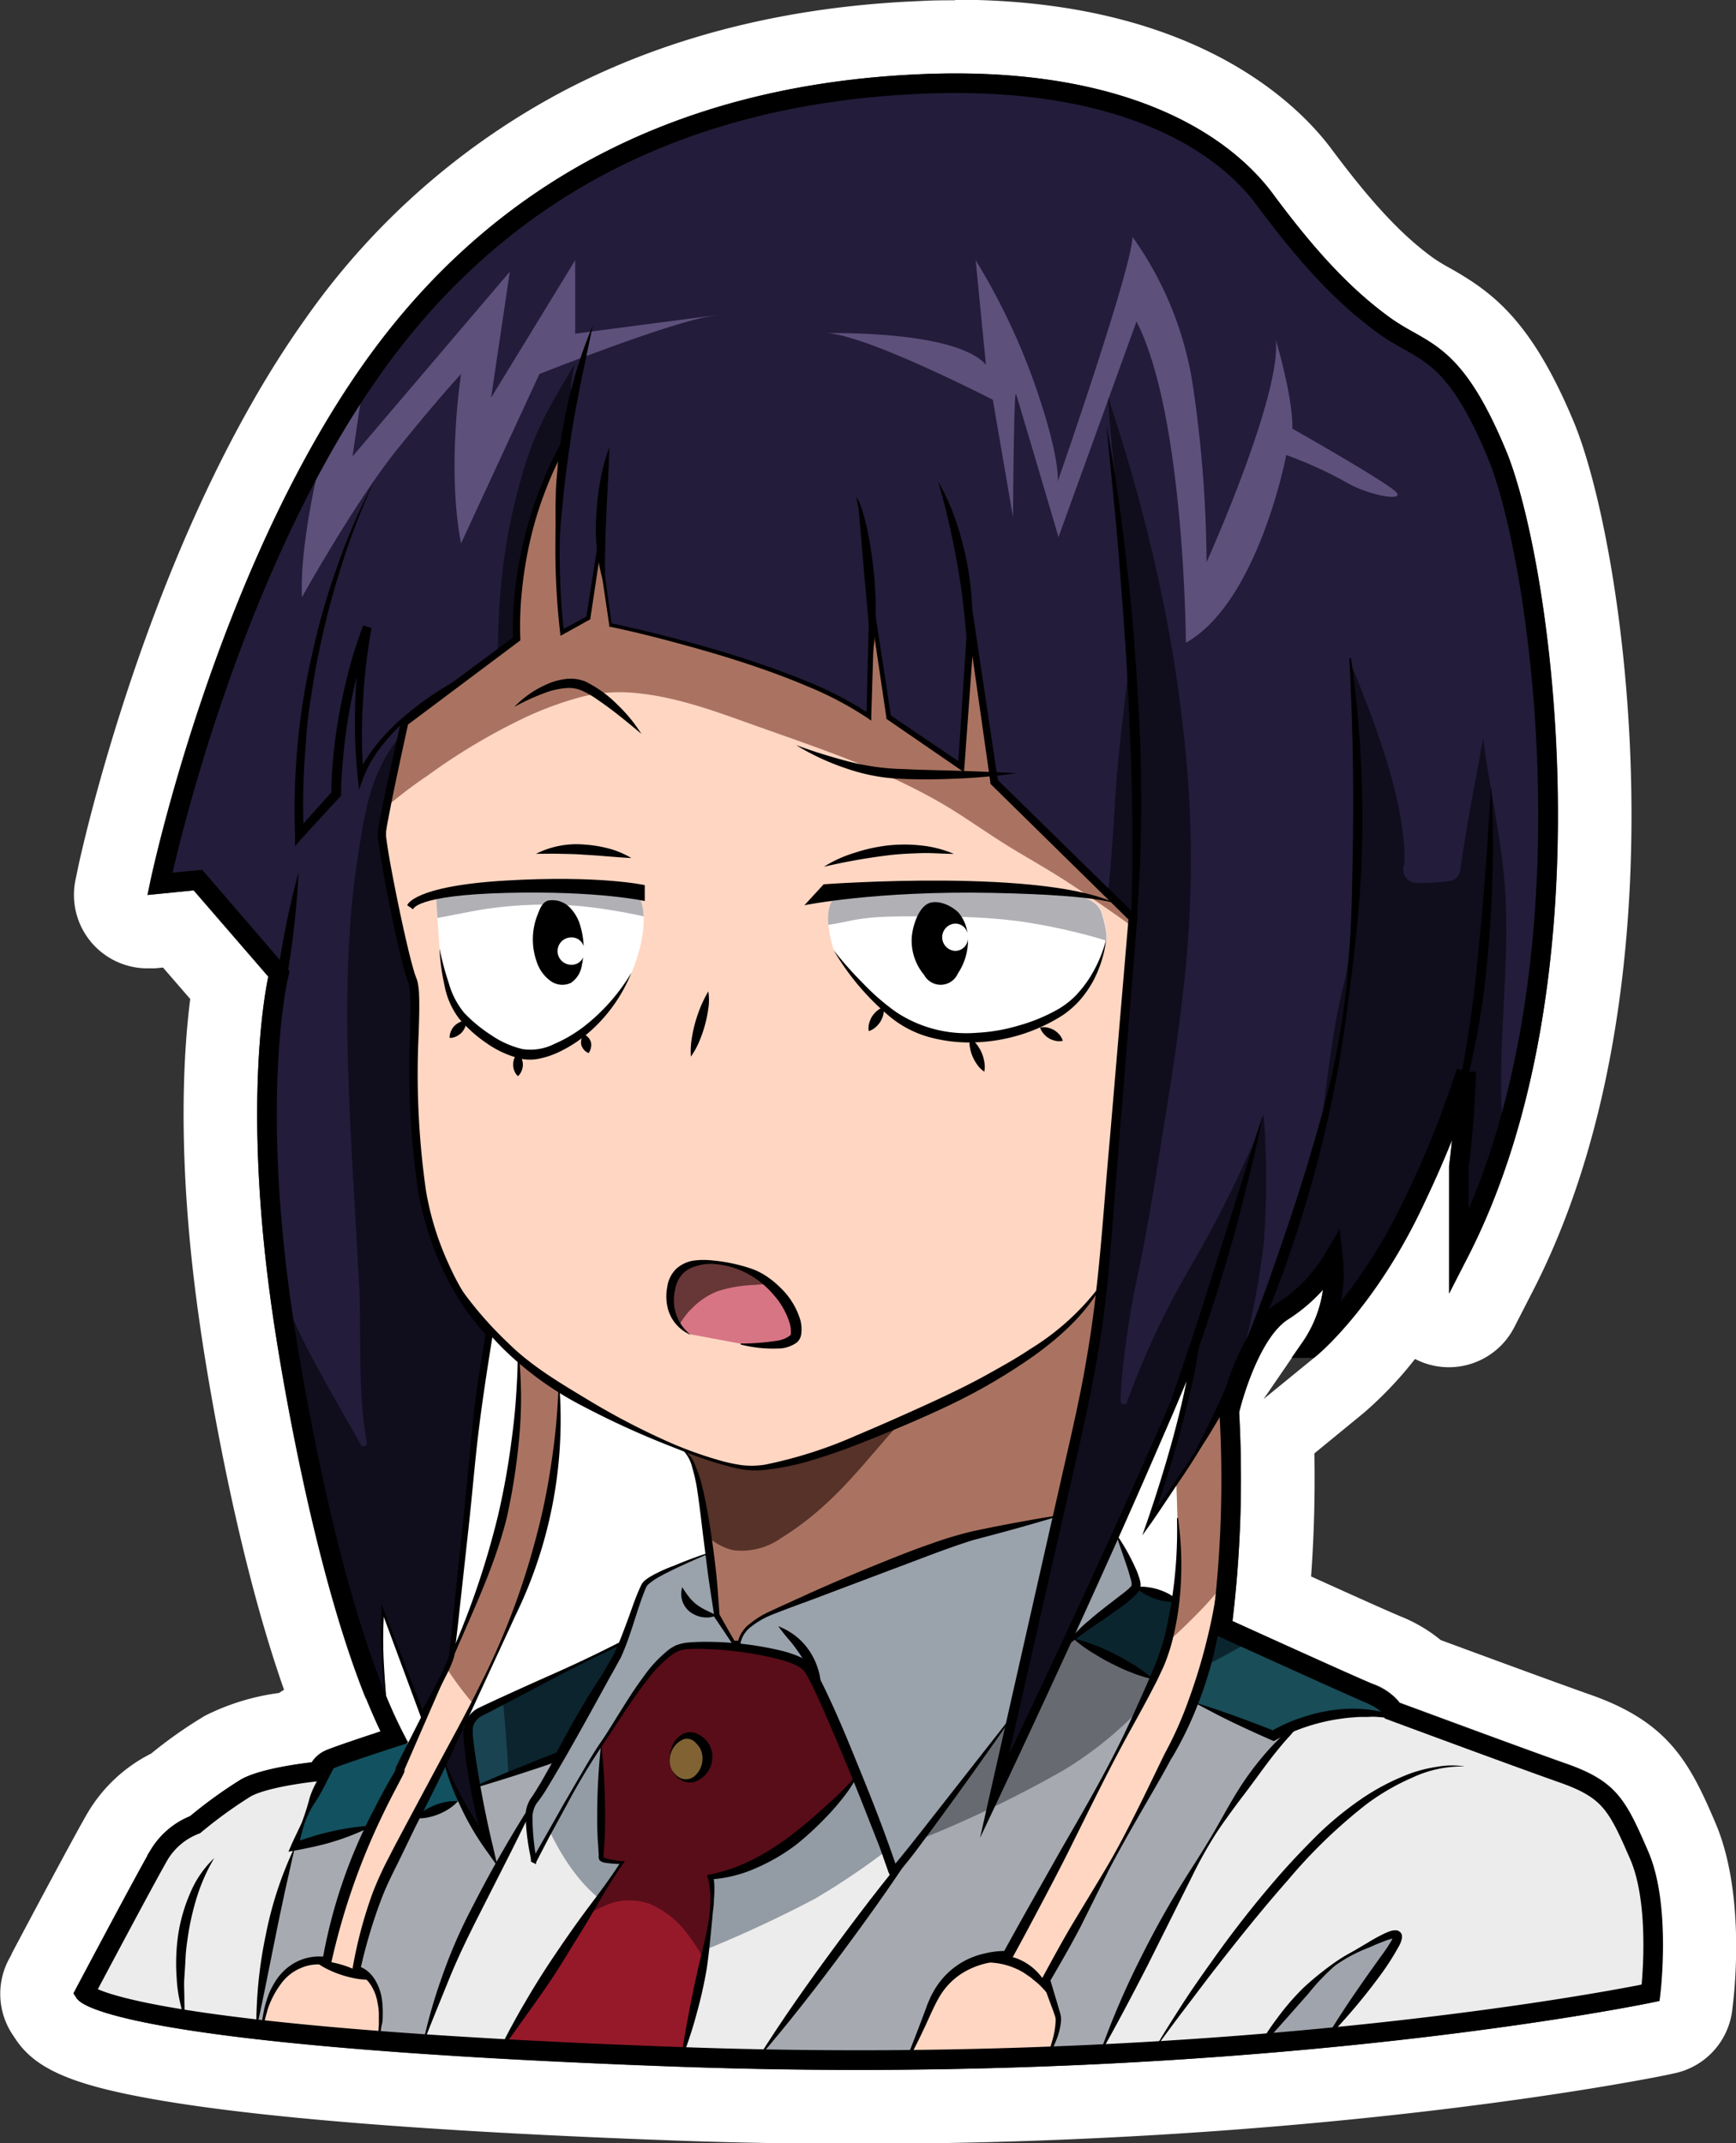 <svg xmlns="http://www.w3.org/2000/svg" viewBox="0 0 236.35 291.7"><rect x="0" y="0" width="236.35" height="291.7" fill="#333333" stroke="none"/><defs><style>.cls-1{fill:#fff}.cls-15{fill:#ffd6c2}.cls-16{fill:#aa7361}.cls-20{fill:#5d507b}.cls-21{fill:#100d1d}.cls-22{fill:#b1b0b5}</style></defs><g id="Layer_6"><path class="cls-1" d="M161.86 13.59c28 0 39.5 11.29 43.25 16.33 6 8.11 10.81 13.16 15.94 16.89a33.66 33.66 0 0 0 3.22 2c3.95 2.23 7.69 4.34 12.59 16.09 6.31 15.16 14.27 71.89-5.23 109.84l-2.51 4.91v-17.44c.15-1.15.28-2.33.39-3.48-1 2.39-2.2 5.25-3.73 8.53-6.53 14.05-14.36 20.57-14.69 20.84l-7.23 5.9 5.3-7.72a17 17 0 0 0 2.81-7.19 24 24 0 0 1-4.79 4.06c-3.51 2.26-5.93 9.72-6.63 12.64a168.38 168.38 0 0 1-.92 28.41c3.57 1.62 16.58 7.52 19.07 8.54a8 8 0 0 1 3.7 2.57c2.74 1 16.93 6.27 22.64 8.28 6.8 2.39 8.09 4.77 11.14 11.95s1.71 18.89 1.65 19.39l-.11 1-.94.19c-.49.11-44.4 9.19-108.32 9.19q-11.51 0-23.85-.42c-74.23-2.66-81.61-8.24-82.34-9.33l-.44-.66.37-.71c.35-.65 8.49-16 10.21-18.92a11.15 11.15 0 0 1 5.31-4.47 58 58 0 0 1 6.92-5c2.48-1.4 7.66-2.11 9.64-2.34a4.1 4.1 0 0 1 1.64-1.46c.84-.42 5.22-1.89 7.69-2.7-9.22-19.23-14.41-54.99-14.61-56.53-4-27.31-1.35-42.86-.64-46.25l-10.18-11.74-6.29.63.37-1.78c.08-.42 8.92-42.19 29.21-70.74 17.58-24.73 43.18-37.89 76.1-39.21q2.2-.09 4.29-.09M55.27 122.39l4-.4 11.95 13.82-.16.67c0 .16-3.85 16 .54 45.9.06.39 5.6 38.66 15 57.05l.72 1.4-1.49.48c-3 1-8.1 2.69-8.79 3a1.63 1.63 0 0 0-.72.81l-.29.77-.84.11c-1.89.18-7.25.92-9.31 2.08a59.1 59.1 0 0 0-6.7 4.87l-.2.16-.23.08a8.4 8.4 0 0 0-4.11 3.38c-1.43 2.42-7.62 14.06-9.56 17.72 3.15 1.38 17.71 5.67 79.56 7.88 8.2.29 16.16.42 23.82.42 58.43 0 100-7.62 106.74-8.93.25-2.9.75-11.69-1.54-17.07-2.94-6.91-3.76-8.45-9.57-10.49-6.33-2.22-23-8.4-23.15-8.46l-.78-.29v-.54a5.81 5.81 0 0 0-2.51-1.6c-2.92-1.21-19.37-8.68-20.06-9l-.92-.41.15-1a159.19 159.19 0 0 0 1-29.07v-.36c.11-.46 2.6-11.1 7.83-14.46a19.88 19.88 0 0 0 6.44-6.58l1.91-3.43.67 3.86a17.16 17.16 0 0 1-.28 5.94 70.55 70.55 0 0 0 9-14.56 131.94 131.94 0 0 0 6.83-17.06l3-10.45-.35 10.86c0 .07-.24 6.88-1 13v5.68c15.86-37 8.51-88.09 2.61-102.24C229.85 55 226.66 53.21 223 51.12a32 32 0 0 1-3.52-2.12c-5.35-3.88-10.29-9.1-16.5-17.45-3.51-4.71-14.39-15.25-41.13-15.25-1.35 0-2.74 0-4.17.08-32.05 1.26-57 14.08-74 38.1-17.59 24.75-26.46 59.72-28.37 68M161.85 3.63c-1.53 0-3.11 0-4.68.1-17.85.7-34 4.71-48 11.92A100 100 0 0 0 73.32 47.1c-21.48 30.21-30.76 74.06-30.85 74.5l-.37 1.78a10 10 0 0 0 9.79 12h1l1.13-.11 3.71 4.28c-1 7.78-1.85 22.76 1.37 44.69.47 3.32 4.32 29.21 11.4 49.32l-.69.44a31.53 31.53 0 0 0-10.06 3.09 61.14 61.14 0 0 0-7.35 5.16 21 21 0 0 0-8.6 8c-1.67 2.83-8.38 15.45-10.39 19.25v.06l-.38.7a10 10 0 0 0 .51 10.23l.44.66c2.78 4.17 8.09 6.37 20.3 8.4 14.63 2.43 38.18 4.24 70 5.38 8 .28 16.14.43 24.2.43 65.27 0 110-9.31 110.4-9.4l.92-.2a10 10 0 0 0 7.87-8.62l.11-.95c.29-2.46 1.55-15.24-2.38-24.46-3.57-8.41-6.5-13.78-17-17.48-4.7-1.65-15.48-5.63-20.42-7.45a20.73 20.73 0 0 0-5.43-3.21c-1.3-.53-6.42-2.82-12.22-5.45.32-4.37.57-10.1.45-16.75l6.7-5.49a51.32 51.32 0 0 0 7-7.36 10 10 0 0 0 13.52-4.33l2.52-4.91c21.28-41.4 12.6-101.37 5.57-118.3-5.76-13.8-11.06-17.65-16.91-20.95a23.9 23.9 0 0 1-2.26-1.38c-4.26-3.09-8.38-7.51-13.79-14.77-4.55-6.11-18.67-20.35-51.27-20.35zM67.26 115.92C71 102.52 79 78.21 91.79 60.23c15.21-21.36 37.49-32.77 66.28-33.89 1.28-.05 2.55-.08 3.78-.08 23 0 31.14 8.59 33.11 11.22 6.85 9.21 12.43 15.06 18.65 19.58a43.22 43.22 0 0 0 4.39 2.77c2.52 1.42 3.9 2.2 7.12 9.93 3.77 9 7.66 33.91 5.51 59.18a10 10 0 0 0-6.12 4.62 10.34 10.34 0 0 0-1.06 2.54l-2.9 10.23a126 126 0 0 1-5.83 14.6h-.75a10 10 0 0 0-8.84 5.33l-1.73 3.28a10.72 10.72 0 0 1-3.11 3c-8.1 5.21-11.36 17.12-12.16 20.64v.19a10.18 10.18 0 0 0-.24 2.7v.19a151.13 151.13 0 0 1-.92 27.09l-.15 1a10 10 0 0 0 5.75 10.64l.92.42c2.61 1.18 14.75 6.7 19.24 8.64a9.86 9.86 0 0 0 4 2.76l.78.29c.12.05 16.82 6.25 23.31 8.53a16.19 16.19 0 0 1 1.72.68c.49.82 1.44 3 2 4.28a16.72 16.72 0 0 1 .87 4.76c-15.82 2.6-50.88 7.33-96.86 7.33-7.82 0-15.71-.14-23.46-.41-35.33-1.27-54.63-3.22-64.92-4.75 1.26-2.33 2.22-4.09 2.79-5.11a10 10 0 0 0 2.53-1.54l.17-.15a54.88 54.88 0 0 1 4.92-3.72 35.49 35.49 0 0 1 5.65-1h.28l.84-.1a10 10 0 0 0 6.14-3.19c1.47-.5 3.43-1.16 5.51-1.84l1.49-.49a10 10 0 0 0 5.79-14.08l-.71-1.39C88.4 220.92 83 191.23 81.52 181c-3.94-26.78-.87-41.46-.72-42.15l.15-.6a10 10 0 0 0-2.14-9l-11.55-13.33z" transform="translate(-31.83 -3.59)"/><path class="cls-1" d="M84.2 178.62c-3.82 19.07-3.17 38.72-2.5 58.16.22 6.56.55 13.47 4 19.05s9.35 8.81 15.4 11a62.54 62.54 0 0 0 82.31-45.1c-1.13 2.26 1 5.17 3.55 5.38s4.86-1.64 6-3.88a19.61 19.61 0 0 0 1.65-7.37c.72-8.08 1.45-16.26.29-24.29s-4.41-16-10.48-21.43c-6.36-5.66-15-7.85-23.35-9.51-12.94-2.57-26.15-4.27-39.37-3.83a107.46 107.46 0 0 0-19.7 2.48c-3.47.77-7.58 1.13-10.37 3.54-4.39 3.79-6.33 10.33-7.43 15.8z" transform="translate(-31.83 -3.59)"/></g><g id="Layer_5"><path d="M255 256.09c-2.93-6.9-4-9-10.35-11.21s-23.13-8.46-23.13-8.46-.34-1.21-3.27-2.42-20-9-20-9v-.33l-.53.28a11.35 11.35 0 0 1-6.31 1 30.42 30.42 0 0 1-6.57-2 28.81 28.81 0 0 0-6.65-1.73 34.3 34.3 0 0 0-7.09.11 35.32 35.32 0 0 1-7.69-.18c-5.16-.64-10.18-2.05-15.31-2.9a32.08 32.08 0 0 0-14.61 1.38 70.77 70.77 0 0 0-13.2 6.09c-4 2.22-7.84 4.63-11.82 6.84-7.38 4.1-15.43 7.42-24 6.7-2.18.72-7.13 2.37-7.94 2.77a3 3 0 0 0-1.38 1.55s-7.07.69-9.83 2.25a61.91 61.91 0 0 0-6.91 5 9.83 9.83 0 0 0-4.83 4c-1.72 2.93-10.18 18.88-10.18 18.88s4 6 81.28 8.73 131.85-8.73 131.85-8.73 1.36-11.71-1.53-18.62z" transform="translate(-31.83 -3.59)" style="fill:#ececec"/><path d="M66.73 279.76S68 266.19 72 254.87c3.57-10.14 17.28-13 27.83-15.05a21.62 21.62 0 0 1 9.23-.2c-2 5.5-5.25 10.48-8 15.62a145.6 145.6 0 0 0-7.9 15.76 115.84 115.84 0 0 0-3.82 11" transform="translate(-31.83 -3.59)" style="fill:#a7abb1"/><path d="M93.64 239.57c.66 2.84 1.23 5.68 1.9 8.52-4.12 2.07-8.57 4-13.18 4L72 254.87c3-9.13 6.09-12.31 6.09-12.31 2 0 4.06-1.34 6-1.91 1.38-.4 2.24.07 3.65.35.72.14 2-.4 2.73-.37.84.03 2.64-.35 3.17-1.06z" transform="translate(-31.83 -3.59)" style="fill:#125160"/><path d="M103.76 233.29c-2 1-4.81 2.37-6.65 3.25a3 3 0 0 0-1.7 3c.22 2.45.6 5 1 7.24l11.59-4.22s5.4-9.76 6.63-11.49a14.63 14.63 0 0 0 1.85-3.94s-9.48 4.56-12.72 6.16z" transform="translate(-31.83 -3.59)" style="fill:#194350"/><path d="M105.57 250.28s3.15 8.78 9 12.52 7.56 8.23 10.08 7.41a168 168 0 0 0 18.14-8.21 99.71 99.71 0 0 0 12.83-9s-4.49-19.84-5.51-20.2-25.39-3.4-25.39-3.4l-11.23 7.27z" transform="translate(-31.83 -3.59)" style="fill:#939ba4"/><path d="M153.19 235.44c0-.53-1.83-8.7-4.8-10.93s-17.86-3.19-27.29-.48a9.16 9.16 0 0 0-3.35 1.77 23 23 0 0 1-3.43 7.89.51.51 0 0 1-.55.18 27.55 27.55 0 0 0-.15 7.13v15.47c0 .49 2.84.62 2.84.62s-14.55 21.7-16.77 25.91l25 .55s5.36-20 3.88-24.47c0 0 6.34-.39 13.32-6.66s6.52-7.41 6.52-7.41 4.79-9.01 4.78-9.57z" transform="translate(-31.83 -3.59)" style="fill:#96192a"/><path d="M153.19 235.44c0-.53-1.83-8.7-4.8-10.93s-17.86-3.19-27.29-.48a9.16 9.16 0 0 0-3.35 1.77 23 23 0 0 1-3.43 7.89.51.51 0 0 1-.55.18 27.55 27.55 0 0 0-.15 7.13v15.47c0 .49 2.84.62 2.84.62s-2 3-4.71 7.07a23.1 23.1 0 0 1 2.11-1.06 8.13 8.13 0 0 1 6.3-.44 12.3 12.3 0 0 1 5.35 4.25 30.88 30.88 0 0 1 2.18 3.34c.89-4.72 1.47-9.33.85-11.19 0 0 6.34-.39 13.32-6.66s6.52-7.41 6.52-7.41 4.82-8.99 4.81-9.55z" transform="translate(-31.83 -3.59)" style="fill:#590d18"/><path d="m134.83 284 23-31.06c.88-6.22 2.18-12.22 5.29-17.69s8.45-10 14.7-10.63c5.81-.57 11.37 2.21 16.55 4.9s10.4 5.52 15.65 8.26c0 0-2.9-.28-11.56 13.29s-16.66 31.74-16.66 31.74" transform="translate(-31.83 -3.59)" style="fill:#a6aab0"/><path d="M154.68 254.87a158.57 158.57 0 0 0 21.92-10.34A50.25 50.25 0 0 0 193.34 228l-16-6.47s-11.86 7.61-12.19 8.91-10.47 24.43-10.47 24.43z" transform="translate(-31.83 -3.59)" style="fill:#676b71"/><path d="m194.35 235.25 10.85 4.54s9.16-5.64 18.9-1.69l-5.25-3.8-17.92-8.6-6.58 3.65v5.9" transform="translate(-31.83 -3.59)" style="fill:#194d58"/><path d="M184.14 219.26a30.2 30.2 0 0 1 17.34 8.05c-4 2.14-8.09 4.83-12.64 4.83l-10.91-5.56a7.39 7.39 0 0 1 4.78-6.45" transform="translate(-31.83 -3.59)" style="fill:#0b252f"/><path d="M183.76 212.32s3.1 6.17 2.73 7.28-7.69 5.55-9.89 8.39c-2.34 3-4.41 6.34-7 9.21 0 0-16.19 21.86-16.19 21.12s-9.62-25.52-11.71-27.87-13.44-3.45-17-2.83-8.38 9.49-11.1 13.38-9.49 16.58-9.24 16.09-1.48-6.66 0-8.38 9.4-16.34 11-18.82 3.35-9.3 4.21-10.66 8.86-4.32 8.86-4.32a18.83 18.83 0 0 1 5.38-3.59c12-4.91 25.24-5.72 38.16-5.06 2.34.11 4.81.33 6.69 1.71s2.91 3.71 5.1 4.35z" transform="translate(-31.83 -3.59)" style="fill:#9aa2ac"/><path d="M123.08 243.8a2.61 2.61 0 0 0 2.4 2.15 2.66 2.66 0 0 0 2.16-1.41 3.3 3.3 0 0 0-.09-3.56c-2.17-2.91-5.06.1-4.47 2.82z" transform="translate(-31.83 -3.59)" style="fill:#816333"/><path class="cls-15" d="M67.39 280.76c1.11-12.08 8.88-10.23 8.88-10.23 2.71-14.43 10-25.53 10-26s11.45-22.53 14.16-35.16 2-21 2-21c-.38-.49.21-1.49.79-1.71a1.67 1.67 0 0 1 1.69.47 4.82 4.82 0 0 1 1 1.56c.52 1.13 1.55 2.56 2.07 3.69a75.5 75.5 0 0 1-5.44 29.18c-6.16 15-16.4 33.16-18.67 38.34a63.6 63.6 0 0 0-3.52 11.72s4.94.86 2.84 10.35" transform="translate(-31.83 -3.59)"/><path class="cls-15" d="M154.68 285.07s.87-1.14 3.85-8.5a10.75 10.75 0 0 1 10.47-6.78s17.14-31.07 20.72-39.58 2.44-20 2.44-20l-.2-6.2 6.55-10.31 1.49 1.7-1.5 15.33a61.39 61.39 0 0 1-7.52 31.83c-4.68 9.26-16.64 30.45-16.64 30.45s1 3.06 1.55 4.79-1.55 6.16-1.55 6.16" transform="translate(-31.83 -3.59)"/><path class="cls-16" d="M108 192.4c-.52-1.13-1.55-2.56-2.07-3.69a4.82 4.82 0 0 0-1-1.56 1.67 1.67 0 0 0-1.69-.47c-.58.22-1.17 1.22-.79 1.71 0 0 .7 8.4-2 21-1.31 6.07-4.65 14.34-7.76 21.33a46.35 46.35 0 0 0 2.94 4l.63.73c2.24-4.62 4.45-9.38 6.28-13.86A75.5 75.5 0 0 0 108 192.4z" transform="translate(-31.83 -3.59)"/><path class="cls-16" d="M176.77 209.73c5.7-9.78 10.7-20.72 9.6-32a15.81 15.81 0 0 0-1.51-5.79 8 8 0 0 0-4.33-4c-2.13-.72-4.46-.27-6.64.26A97.92 97.92 0 0 0 129 193.16c-2.06 2-3.14 5-4.29 7.68 0 0 1.37.52 2.34 5.2s2.35 17.39 2.35 17.39l2.28 3.7h.8s0-2.22 4.75-4.2 22.86-9.49 27.61-10.48 11-2.54 11-2.54" transform="translate(-31.83 -3.59)"/><path d="M138.17 212.92a40 40 0 0 0 5.68-4.27c3.59-3.2 6.58-7 9.76-10.59 6.92-7.81 14.79-14.73 21.5-22.73a.37.37 0 0 1 .48-.09c1.16-1.31 2.33-2.63 3.51-3.94.84-.94 1.7-1.87 2.57-2.8a6.94 6.94 0 0 0-1.14-.53c-2.13-.72-4.46-.27-6.64.26A97.92 97.92 0 0 0 129 193.16c-2.06 2-3.14 5-4.29 7.68 0 0 1.37.52 2.34 5.2.33 1.55.69 4 1 6.53a7.53 7.53 0 0 0 3.62 2 9.32 9.32 0 0 0 6.5-1.65z" transform="translate(-31.83 -3.59)" style="fill:#563228"/><path class="cls-15" d="M181.83 178.44c-5.16 8.65-19.38 15.15-25.89 18s-17.41 7.65-22.83 6.91-17.64-5.92-26.76-12a44.26 44.26 0 0 1-13.71-15.16c-11.27-11.75-18.23-27.33-21.2-43.35A84.69 84.69 0 0 1 76.58 85c3.28-7.86 7.83-15.27 14.13-21s14.43-9.57 22.91-9.81 16.49 3 24 6.83a159.51 159.51 0 0 1 34.22 23.39c7.82 7 15.16 15.13 18.29 25.15 3.54 11.29 1.33 23.54-1.7 35s-6.96 22.05-6.6 33.88z" transform="translate(-31.83 -3.59)"/><path class="cls-16" d="M190.12 109.6c-3.13-10-10.47-18.15-18.29-25.15a159.51 159.51 0 0 0-34.22-23.39c-7.5-3.8-15.59-7.06-24-6.83S97 58.34 90.71 64 79.86 77.14 76.58 85a84.76 84.76 0 0 0-6 42.06c2.33-2.3 4.63-4.61 6.75-7.11a.37.37 0 0 1 .55 0c.17-.2.33-.41.51-.61a61.16 61.16 0 0 1 11.68-10.21 83.24 83.24 0 0 1 13.48-8 46.29 46.29 0 0 1 7.45-2.7 21.76 21.76 0 0 1 7.37-.52c5.21.48 10.2 2.25 15.09 4 10 3.6 20.2 6.79 29.18 12.62 2.44 1.58 4.82 3.24 7.32 4.74s5.14 3 7.62 4.64c4.58 3 9.07 6.14 13.37 9.53 1.32-8.01 1.59-16.15-.83-23.84z" transform="translate(-31.83 -3.59)"/><path d="M85.49 240c-9.67-18.81-15.19-57.46-15.19-57.46-4.49-30.55-.52-46.42-.52-46.42l-11-12.77-5.18.51s8.63-41.59 29-70.23S131.22 16.05 157.62 15 198 22.6 204 30.71 214.92 44 220.27 47.88s9.32 3 15.36 17.52 14.15 71.1-5.18 108.72v-11.73c.81-6.13 1-12.95 1-12.95a130.63 130.63 0 0 1-6.9 17.26c-6.47 13.93-14.32 20.36-14.32 20.36a17.79 17.79 0 0 0 3.1-12.08 21.07 21.07 0 0 1-6.9 7.08c-4.83 3.11-7.25 13.63-7.25 13.63 1.28-3.21 2.41-6.32 3.69-9.53-3.07 8.64-14.62 24.57-14.62 24.57 4.94-14.07 6.15-22.88 6.15-22.88-11.05 26.5-27.22 60.15-27.22 60.15l11.37-50a174.61 174.61 0 0 0 3.72-24.15l3.78-45.29L167.18 110 164 88.44l-1.35 19.46-9.88-6.73L150.53 86l-.42 15c-10.5-7.34-35.18-12.43-35.18-12.43L113.44 78l-1.5 9.73-3.59 2c-1.35-10.78 0-25.15 0-25.15a52.36 52.36 0 0 0-6.14 26.05l-.29.21-15 11.16s-3 13.33-3.09 15 3.11 17.55 4.17 20-.75 13.32 1 27 9.47 21 9.47 21-1.8 11.23-2.1 15.13-2.84 27.09-3 28.59-4 8.24-4 8.24l-5.39-14.23c-.45 5.69.82 15.84.82 15.84.2.43.41 1.01.69 1.43z" transform="translate(-31.83 -3.59)" style="fill:#231c3a"/><path d="M125.87 185.19s-3.76-1.93-2.51-6.83 9.27-2.92 12.07-1c3.19 2.16 5.24 5.69 4.79 7.85s-7.52 1.26-7.52 1.26" transform="translate(-31.83 -3.59)" style="fill:#d77584"/><path class="cls-1" d="M182.45 131.45s-1 7-6.6 10.17-13.09 4.29-19 2-11.5-10.71-11.5-10.71-2.24-6.35 1-7.82 23-1.1 26.31-.6 8.38.65 9.22 3.36.57 3.6.57 3.6z" transform="translate(-31.83 -3.59)"/><path class="cls-1" d="M91.67 132.67s.72 6.47 2.82 9 6.38 5.56 9.57 5.53 9.88-3.41 13.73-11.17c0 0 3.19-7.14.77-10.87 0 0-16.48-1-18.33-1s-9.06 1.12-9.06 1.12z" transform="translate(-31.83 -3.59)"/><path class="cls-20" d="M76.43 62.21s-3.89 14-3.49 22.66c0 0 7.28-13.12 13.17-20.38s8.49-10 8.49-10-2 12.78 0 23.06l10.67-23.06s17.87-7.09 23.46-7.89-18.59 2.4-18.59 2.4V39L98.69 57.72l2.55-17.16-21.42 25.15 1.8-12.18z" transform="translate(-31.83 -3.59)"/><path class="cls-20" d="M144.4 48.94c-.32 0 17.47-.5 21.66 4.29L164.66 39a88.66 88.66 0 0 1 8.09 17c3.49 10 3.09 13.1 3.09 13.1s10-28.67 10.18-33.26a46.88 46.88 0 0 1 8.33 21 170.53 170.53 0 0 1 1.75 23.25s10.18-22.56 9.43-30.24c0 0 2.35 7.78 2.25 12.08 0 0 13.07 7.38 14.17 8.68s-4 .35-7-1.47a55.35 55.35 0 0 0-8-3.62s-3.79 20-13.67 25.55c0 0-.15-30.94-6.72-43.72l-10.62 29.34s-5.47-18.57-5.78-19.47-.41 16.78-.41 16.78L167 58s-17.21-8.86-22.6-9.06z" transform="translate(-31.83 -3.59)"/><path class="cls-21" d="M236.76 125c-.43-7-2.12-13.92-3-20.9-1.1 6-2.29 12-3.14 18.09a1.8 1.8 0 0 1-1.3 1.3 31.12 31.12 0 0 1-4.63.28 1.84 1.84 0 0 1-1.64-2.63c.17-8.46-4.11-19.37-7.3-27.2.1 2 .65 7.53.94 9.46.59 3.87-.79 29.81-1.76 33.56-1.91 7.4-2.47 15-3.68 22.58s-5.75 16.58-7.57 24.08l2.75-1.59a21.07 21.07 0 0 0 6.9-7.08 17.79 17.79 0 0 1-3.1 12.08s7.85-6.43 14.32-20.36a130.63 130.63 0 0 0 6.9-17.26s-.22 6.82-1 12.95v11.73a93.76 93.76 0 0 0 5.91-14.54c0-2.2-.08-4.41-.14-6.61-.22-9.28 1.11-18.6.54-27.94z" transform="translate(-31.83 -3.59)"/><path class="cls-21" d="M203.83 155.2a46.85 46.85 0 0 1-1.66 4.65 161.42 161.42 0 0 1-8.25 16.15 111.34 111.34 0 0 0-8.64 18.4c-.16.46-.89.4-.88-.11 0-1.18.1-2.36.2-3.54a123.38 123.38 0 0 1 2.24-14.16c1-4.81 1.81-9.62 2.59-14.46 1.54-9.56 3.18-19.17 4-28.82a151.46 151.46 0 0 0-.18-27.27 199.29 199.29 0 0 0-4.51-27.14c-1.68-7.16-3.73-14.24-6.05-21.22.26 5.7 3.19 31.19 3 34.08-.41 5.64-1.27 11.23-1.75 16.86s-.62 11.11-1.28 16.63l3.36 3.31-3.78 45.29a174.61 174.61 0 0 1-3.69 24.15l-11.37 50s16.17-33.68 27.25-60.18c0 0-1.21 8.8-6.15 22.88a196.43 196.43 0 0 0 11.77-18.42c.49-2.19 1-4.38 1.53-6.57 0-.13 0-.25.07-.37a113.07 113.07 0 0 0 2.21-12.34 113 113 0 0 0 .25-13.52c-.05-1.42-.11-2.85-.28-4.28z" transform="translate(-31.83 -3.59)"/><path class="cls-21" d="M106 69.46c.23-1.1 2-3.91 2.37-5 .57-1.91 1.16-3.51 1.68-5.43.42-1.58-.75-1.77-.46-3.38.15-.81.29-1.66.46-2.51-1 1.72-2 3.43-3 5.16a51.6 51.6 0 0 0-2.54 5.24 51.69 51.69 0 0 0-1.88 5.72 78.55 78.55 0 0 0-2.38 12.07 97.72 97.72 0 0 0-.63 11.08l2.27-1.69.29-.21A52.84 52.84 0 0 1 106 69.46z" transform="translate(-31.83 -3.59)"/><path class="cls-21" d="M88 137c-1-2.4-4.24-18.42-4.14-20.06.07-1.31 2-9.92 2.75-13.46a19.23 19.23 0 0 0-2.44 3.43 25.82 25.82 0 0 0-2.43 6.66c-.63 2.7-1 5.46-1.43 8.2-.53 3.65-.8 7.36-1 11.05-.37 7.54-.18 15.1.17 22.64s.81 15 1.22 22.42c.4 7.32-.23 14.75 1.07 22 .08.48-.55.8-.81.34-1.92-3.35-3.84-6.71-5.69-10.1a99.68 99.68 0 0 1-5.56-11.73c.18 1.38.37 2.79.58 4.24 0 0 5.52 38.65 15.19 57.46-.28-.46-.45-1-.73-1.47 0 0-1.27-10.15-.82-15.84l5.4 14.22s3.9-6.73 4-8.23 2.69-24.7 3-28.59S98.47 185 98.47 185s-7.64-7.48-9.44-21.1S89 139.34 88 137z" transform="translate(-31.83 -3.59)"/><path class="cls-22" d="M147.43 128.93a29.09 29.09 0 0 1 4.92-.57c3.05-.12 6.13 0 9.18 0a79.34 79.34 0 0 1 9 .6 81.41 81.41 0 0 1 8.34 1.65c1.2.29 2.4.63 3.57 1v-.18s.22-.87-.62-3.58-5.87-2.86-9.22-3.36-23.11-.87-26.31.6c-1.57.72-1.83 2.62-1.69 4.36.96-.12 1.89-.33 2.83-.52z" transform="translate(-31.83 -3.59)"/><path class="cls-22" d="M97.34 127.4a55.24 55.24 0 0 1 13.41-.5 74.7 74.7 0 0 1 8.7 1.4 6.33 6.33 0 0 0-.89-3.19s-16.48-1-18.33-1-9.06 1.12-9.06 1.12l.22 3.29c1.98-.36 3.96-.78 5.95-1.12z" transform="translate(-31.83 -3.59)"/><path d="M126.11 181.58a9.92 9.92 0 0 1 3.45-2.27 18.51 18.51 0 0 1 4.9-.84c.77-.06 1.52-.12 2.28-.12a13 13 0 0 0-1.31-1c-2.8-1.9-10.81-3.87-12.07 1a6 6 0 0 0 1 5.5 9.37 9.37 0 0 1 1.75-2.27z" transform="translate(-31.83 -3.59)" style="fill:#673636"/><path class="cls-16" d="M198.76 194c-.95 1.6-1.69 3.32-2.48 5-1.1 2.32-2.81 4.22-4.21 6.34l-.08.09.15 4.76a52.78 52.78 0 0 1-1.35 16.88 78.18 78.18 0 0 0 3.85-3.66 44.27 44.27 0 0 0 3.47-3.87 62.57 62.57 0 0 0 .34-8.79L200 195.4z" transform="translate(-31.83 -3.59)"/><path d="m103.76 233.29-3.48 1.71c.37 3.35.59 6.72.77 10.08l6.93-2.53s5.4-9.76 6.63-11.49a14.63 14.63 0 0 0 1.85-3.94s-9.46 4.57-12.7 6.17z" transform="translate(-31.83 -3.59)" style="fill:#0c242e"/><path class="cls-21" d="M92.35 243.57s1.64 4.21 1.81 4.55 3.89 6.11 3.89 6.11l-2-8.82-1.24-7.6z" transform="translate(-31.83 -3.59)"/><path d="M202.9 282.77s7.39-10.39 12.44-13 8-4.32 6.29-1.36-9.12 12.5-9.12 12.5" transform="translate(-31.83 -3.59)" style="fill:#a0a4ad"/></g><g id="Layer_4"><path d="M230.45 162.39c.81-6.13 1-12.95 1-12.95a130.63 130.63 0 0 1-6.9 17.26c-6.47 13.93-14.32 20.36-14.32 20.36a17.79 17.79 0 0 0 3.1-12.08 21.07 21.07 0 0 1-6.9 7.08c-4.83 3.11-7.25 13.63-7.25 13.63a158.87 158.87 0 0 1-1 29.34s17.08 7.77 20 9 3.27 2.42 3.27 2.42 16.74 6.21 23.13 8.46 7.42 4.28 10.42 11.18 1.56 18.71 1.56 18.71-54.56 11.49-131.9 8.73-81.28-8.73-81.28-8.73 8.46-15.95 10.18-18.88a9.83 9.83 0 0 1 4.83-4 61.91 61.91 0 0 1 6.91-5c2.76-1.56 9.83-2.25 9.83-2.25a3 3 0 0 1 1.38-1.55c1-.52 9-3.11 9-3.11-9.67-18.81-15.19-57.46-15.19-57.46-4.49-30.55-.52-46.42-.52-46.42l-11-12.77-5.18.51s8.63-41.59 29-70.23 48.6-37.59 75-38.64S198 22.6 204 30.71 214.92 44 220.27 47.88s9.32 3 15.36 17.52 14.15 71.1-5.18 108.72z" transform="translate(-31.83 -3.59)" style="fill:none;stroke:#000;stroke-miterlimit:10;stroke-width:2.67px"/><path d="M84.69 238.58c-.33-2.63-.59-5.26-.78-7.91a62 62 0 0 1-.15-7.95v-.83l.3.78 5.5 14.18h-.53c1.08-1.93 2.14-3.88 3.09-5.86.24-.5.46-1 .65-1.5a4 4 0 0 0 .21-.72l.09-.82.35-3.31 1.38-13.23c.46-4.42.89-8.81 1.3-13.25s1.19-8.8 1.86-13.19l.13.4a34.72 34.72 0 0 1-6-9.09 41.15 41.15 0 0 1-3.29-10.38 112.65 112.65 0 0 1-1.14-21.62c0-1.79.1-3.6 0-5.34a9.55 9.55 0 0 0-.14-1.25l-.07-.28-.09-.25c-.08-.23-.17-.47-.24-.69-.27-.89-.5-1.77-.71-2.65-.84-3.51-1.55-7-2.21-10.58-.33-1.78-.65-3.54-.87-5.37a4.89 4.89 0 0 1 0-1.48c.07-.45.15-.9.23-1.35l.54-2.65c.74-3.53 1.52-7 2.31-10.54v-.19l.15-.1 15.3-11.34-.17.39a45.83 45.83 0 0 1 .27-6.84A52.58 52.58 0 0 1 103.2 77a48 48 0 0 1 2-6.52 48.77 48.77 0 0 1 2.8-6.17l.83-1.58-.15 1.79c-.37 4.17-.57 8.36-.63 12.55a97 97 0 0 0 .55 12.53l-.42-.21 3.6-1.94-.14.2 1.53-9.73.25-1.6.22 1.61 1.47 10.63-.16-.17c6.11 1.33 12.17 2.89 18.13 4.8 3 1 5.93 2 8.82 3.22a47 47 0 0 1 8.34 4.37l-.45.23.38-15h.65l2.32 15.11-.15-.24 9.9 6.7-.63.3 1.28-19.46.29-4.39.65 4.35 3.22 21.55-.16-.31 18.91 18.51.21.2v.29l-2.47 30.21-1.19 15.09c-.41 5.05-1 10.09-1.9 15.08s-2 9.95-3.13 14.86l-3.37 14.78-6.73 29.54-1.25-.44q7.17-14.87 14.06-29.87c4.6-10 9.1-20.05 13.4-30.19l1.36-3.21-.54 3.44c-.32 2-.74 3.91-1.19 5.85s-.95 3.84-1.48 5.75q-1.62 5.73-3.62 11.32l-.54-.28c2.79-3.86 5.51-7.8 8.05-11.83 1.28-2 2.52-4.05 3.67-6.14a47.5 47.5 0 0 0 3.08-6.44h.13a48 48 0 0 1-3 6.52c-1.12 2.12-2.32 4.19-3.57 6.23s-2.52 4.06-3.84 6-2.65 4-4 5.93l-1.24 1.73.7-2q1.92-5.6 3.49-11.3c.51-1.91 1-3.82 1.42-5.74s.82-3.86 1.11-5.79l.82.22c-4.23 10.18-8.66 20.27-13.19 30.31s-9.14 20-13.85 30l-2.59 5.47 1.33-5.9 6.69-29.56 3.35-14.77c1.12-4.94 2.27-9.83 3.1-14.8 1.76-9.9 2.27-20 3.2-30.06l2.56-30.19.18.49-18.87-18.54-.13-.13v-.18l-3.07-21.57h.94l-1.41 19.46-.06.7-.58-.39-9.85-6.77-.13-.09v-.16l-2.24-15.13h.64l-.46 15v.54l-.44-.31a46.76 46.76 0 0 0-8.22-4.35c-2.86-1.22-5.8-2.28-8.76-3.25s-6-1.84-9-2.65-6-1.57-9.1-2.21h-.14v-.14L113.2 78h.47l-1.46 9.73v.13l-.12.07-3.59 2-.36.19-.05-.41a100.3 100.3 0 0 1-.64-12.61c0-4.21.21-8.41.56-12.61l.67.21a47.21 47.21 0 0 0-2.76 6.11A48 48 0 0 0 104 77.2a53.11 53.11 0 0 0-1.09 6.62 45.41 45.41 0 0 0-.24 6.69v.24l-.19.14-15.25 11.42.19-.29c-.77 3.51-1.53 7-2.25 10.54l-.51 2.64c-.09.44-.16.88-.23 1.31a4 4 0 0 0 0 1.2c.22 1.74.56 3.52.89 5.28.68 3.52 1.41 7 2.26 10.51.22.87.45 1.73.7 2.57l.21.58.14.38.09.38a10.29 10.29 0 0 1 .16 1.42c.08 1.85 0 3.64-.05 5.44a112.47 112.47 0 0 0 1 21.41A40.07 40.07 0 0 0 93 175.82a33.85 33.85 0 0 0 5.78 8.86l.16.18v.22c-.7 4.37-1.39 8.75-1.93 13.14s-.89 8.83-1.38 13.23l-1.45 13.22-.39 3.33-.09.83a5 5 0 0 1-.26.87 15.45 15.45 0 0 1-.68 1.55c-1 2-2.05 4-3.17 5.87l-.32.54-.21-.58-5.29-14.28.36-.05a61.42 61.42 0 0 0 0 7.91q.23 4 .67 7.9z" transform="translate(-31.83 -3.59)"/><path d="M82.75 69.13a92.28 92.28 0 0 0-4.46 11.54 110.58 110.58 0 0 0-3.11 12c-.45 2-.72 4.06-1.06 6.09s-.53 4.07-.66 6.13a95.43 95.43 0 0 0-.27 12.31l-1.08-.39 5-5.56-.17.44a56.93 56.93 0 0 1 .34-5.87q.32-2.93.87-5.8t1.31-5.72c.5-1.89 1.14-3.74 1.81-5.58l1.14.33a81.94 81.94 0 0 0-1.17 10.06 71.5 71.5 0 0 0 .09 10.14l-.79-.08a12 12 0 0 1 1.3-2.49 23.29 23.29 0 0 1 1.63-2.21 30 30 0 0 1 3.91-3.81 42.7 42.7 0 0 1 4.39-3.19c.77-.48 1.55-.93 2.33-1.39l2.4-1.26-2.33 1.38-2.25 1.49a45.54 45.54 0 0 0-4.21 3.31 31.44 31.44 0 0 0-3.71 3.86 16.8 16.8 0 0 0-2.68 4.51l-.61 1.69-.18-1.77A71.92 71.92 0 0 1 80.2 99c.06-1.72.17-3.43.35-5.14s.41-3.39.72-5.11l1.13.33c-.64 1.8-1.25 3.62-1.73 5.48s-.91 3.74-1.25 5.63-.61 3.79-.8 5.7-.34 3.84-.36 5.73v.26l-.17.18L73 117.6l-1 1.14v-1.53a96.11 96.11 0 0 1 .37-12.47 91.23 91.23 0 0 1 2-12.29 95.43 95.43 0 0 1 3.46-12 82.05 82.05 0 0 1 4.92-11.32z" transform="translate(-31.83 -3.59)"/><path d="m112.54 47.88-1.62 7.7c-.51 2.56-1 5.13-1.38 7.7s-.75 5.16-1 7.75-.5 5.2-.75 7.83a52.14 52.14 0 0 1-.29-7.9c0-1.33.17-2.64.26-4s.3-2.62.51-3.92a67.94 67.94 0 0 1 1.68-7.74 61.1 61.1 0 0 1 2.59-7.42z" transform="translate(-31.83 -3.59)"/><path d="M114.78 64.49c-.07 3.23-.29 6.39-.42 9.55-.08 1.59-.11 3.16-.15 4.75s0 3.16 0 4.79A25.56 25.56 0 0 1 113 74a38.82 38.82 0 0 1 .53-4.82 26.2 26.2 0 0 1 1.25-4.69z" transform="translate(-31.83 -3.59)"/><path d="M148.38 71.22a3.71 3.71 0 0 1 .64 1.25c.18.44.29.89.43 1.34.24.9.46 1.81.63 2.72a54.43 54.43 0 0 1 .76 5.51 49.21 49.21 0 0 1 .21 5.56 30.52 30.52 0 0 1-.52 5.56l-1-11-.47-5.49-.24-2.74a12.35 12.35 0 0 0-.44-2.71z" transform="translate(-31.83 -3.59)"/><path d="M159.55 69.13a30.28 30.28 0 0 1 2.59 5.87 42.91 42.91 0 0 1 1.53 6.23 40.23 40.23 0 0 1 .54 6.39 33.09 33.09 0 0 1-.55 6.37c-.15-2.13-.27-4.23-.49-6.32s-.47-4.16-.82-6.22-.75-4.12-1.21-6.17-.98-4.11-1.59-6.15z" transform="translate(-31.83 -3.59)"/><path d="M182.45 61.49c1.29 6.59 2.15 13.24 2.9 19.91s1.22 13.36 1.57 20.07.37 13.42.11 20.13c-.07 1.68-.2 3.36-.29 5s-.23 3.35-.41 5c-.31 3.35-.82 6.67-1.37 10 .13-1.67.27-3.34.43-5s.19-3.34.29-5l.15-2.5.07-2.51c0-1.67.1-3.34.1-5q.08-10-.41-20c-.24-6.69-.74-13.36-1.26-20-.24-3.34-.54-6.68-.87-10s-.63-6.77-1.01-10.1z" transform="translate(-31.83 -3.59)"/><path d="M215.76 93.15a156.53 156.53 0 0 1 1.43 28.13c-.21 4.7-.67 9.38-1.23 14s-1.16 9.32-2 14a169.93 169.93 0 0 1-7.35 27.22c-1.6 4.42-3.4 8.78-5.4 13a89.81 89.81 0 0 1-6.86 12.32l-.11-.07a189.33 189.33 0 0 0 11-25.77q2.35-6.6 4.42-13.32c1.34-4.48 2.69-9 3.66-13.54a112 112 0 0 0 2.08-13.88c.38-4.67.5-9.36.57-14q.31-14-.43-28.08z" transform="translate(-31.83 -3.59)"/><path d="M234.85 110.6c.16 2.11.17 4.23.23 6.34s0 4.24-.08 6.35c-.09 4.24-.41 8.46-.85 12.68a100.78 100.78 0 0 1-2.09 12.55c-.46 2.08-1.08 4.12-1.73 6.14l-1.19 3c-.47 1-1 1.89-1.48 2.82.38-1 .77-2 1.16-2.95l.88-3c.52-2 1-4.08 1.36-6.16.74-4.13 1.34-8.3 1.77-12.48s.82-8.39 1.15-12.59q.26-3.15.45-6.32z" transform="translate(-31.83 -3.59)"/><path d="M203.71 155.51c-.39 2.15-.9 4.27-1.37 6.4l-1.59 6.35c-1.08 4.22-2.33 8.41-3.65 12.57s-2.76 8.28-4.42 12.33c-.8 2-1.69 4-2.59 6l-1.46 2.93c-.52 1-1 1.92-1.59 2.86.41-1 .84-2 1.27-3l1.18-3c.78-2 1.55-4.06 2.23-6.12q2.15-6.17 4.11-12.38l3.94-12.45 1.95-6.24z" transform="translate(-31.83 -3.59)"/><path d="M72.48 122.27a119 119 0 0 1-1.43 13.37 119.13 119.13 0 0 1-2.73 13.16 117.21 117.21 0 0 1 1.42-13.37 119.65 119.65 0 0 1 2.74-13.16z" transform="translate(-31.83 -3.59)"/><path d="M101.85 99.8a13.65 13.65 0 0 1 4.25-3 9 9 0 0 1 2.6-.78 5.36 5.36 0 0 1 2.84.33 16.28 16.28 0 0 1 4.32 3.11 21.42 21.42 0 0 1 3.29 4c-1.33-1.11-2.64-2.2-4-3.23-.68-.51-1.35-1-2.05-1.47a12.12 12.12 0 0 0-2.1-1.2 4.36 4.36 0 0 0-2.2-.31 10 10 0 0 0-2.36.49 29.15 29.15 0 0 0-4.59 2.06z" transform="translate(-31.83 -3.59)"/><path d="M140.22 105c2.4.88 4.83 1.63 7.26 2.26a32.7 32.7 0 0 0 7.42 1c2.52.13 5.06.15 7.61.24s5.09.17 7.65.33c-2.54.36-5.09.59-7.64.71s-5.11.16-7.68.06a25.74 25.74 0 0 1-7.65-1.38 33.31 33.31 0 0 1-6.97-3.22z" transform="translate(-31.83 -3.59)"/><path d="M144 121.55a17.24 17.24 0 0 1 4.17-1.89 22.7 22.7 0 0 1 4.49-1 20.81 20.81 0 0 1 4.6 0 15.3 15.3 0 0 1 4.43 1.14c-1.53 0-3-.15-4.48-.1s-3 .11-4.41.29a84 84 0 0 0-8.8 1.56z" transform="translate(-31.83 -3.59)"/><path d="M117.79 120.37c-2.25-.12-4.37-.35-6.51-.46-1.06-.09-2.13-.09-3.2-.12s-2.14 0-3.27 0a12.24 12.24 0 0 1 6.55-1.26 17.57 17.57 0 0 1 3.31.53 12 12 0 0 1 3.12 1.31z" transform="translate(-31.83 -3.59)"/><path d="M128.26 138.51a7.52 7.52 0 0 1 0 2.37 17.63 17.63 0 0 1-1.23 4.45 10.71 10.71 0 0 1-1.14 2.06A10.73 10.73 0 0 1 126 145a18.73 18.73 0 0 1 .48-2.25 21.41 21.41 0 0 1 .75-2.17 19.41 19.41 0 0 1 1.03-2.07z" transform="translate(-31.83 -3.59)"/><path d="M125.84 185.25a5.35 5.35 0 0 1-3.16-3.9 6.7 6.7 0 0 1 0-2.64 4.26 4.26 0 0 1 1.23-2.45 4.59 4.59 0 0 1 2.44-1.12 10.83 10.83 0 0 1 2.54 0 22.69 22.69 0 0 1 4.89 1 9.11 9.11 0 0 1 2.32 1.09 12.42 12.42 0 0 1 2 1.63 10.12 10.12 0 0 1 2.71 4.44 5 5 0 0 1 .14 1.4 3 3 0 0 1-.1.76 1.77 1.77 0 0 1-.51.82 4.39 4.39 0 0 1-2.68.84 17.52 17.52 0 0 1-5-.55v-.13a31.73 31.73 0 0 0 4.83-.36 3.84 3.84 0 0 0 1.9-.73.38.38 0 0 0 .11-.22 3 3 0 0 0 0-.46 3.67 3.67 0 0 0-.16-1 10.39 10.39 0 0 0-2.25-3.93 12.14 12.14 0 0 0-3.66-2.9 11.37 11.37 0 0 0-4.64-1.24 6.78 6.78 0 0 0-2.34.35 3.7 3.7 0 0 0-1.82 1.17 4 4 0 0 0-.87 1.9 6.78 6.78 0 0 0-.15 2.24 6 6 0 0 0 2.2 3.95z" transform="translate(-31.83 -3.59)"/><path d="M145.34 132.93a51.68 51.68 0 0 0 4 4.5 30.94 30.94 0 0 0 4.47 3.88 17.28 17.28 0 0 0 11 2.84 24.1 24.1 0 0 0 5.76-1 23.63 23.63 0 0 0 5.39-2.25 11.73 11.73 0 0 0 2.28-1.77 16.11 16.11 0 0 0 1.82-2.28 18.16 18.16 0 0 0 2.38-5.44 16.34 16.34 0 0 1-1.82 5.77 15.13 15.13 0 0 1-1.77 2.53 12.7 12.7 0 0 1-2.34 2.05 23.64 23.64 0 0 1-11.64 3.68 20.91 20.91 0 0 1-6.15-.6 14.56 14.56 0 0 1-5.56-2.74 34.28 34.28 0 0 1-7.82-9.17z" transform="translate(-31.83 -3.59)"/><path d="M184.24 126.79c-9.6-5.13-40.27-2.85-40.27-2.85l-2.62 2.85s9.71-2 25.62-1.68 17.27 1.68 17.27 1.68z" transform="translate(-31.83 -3.59)"/><path d="M119.61 124.05v2.17s-6.26-1.42-18.79-1.11-12.75 2.24-12.75 2.24l-.8-.56s.69-2.61 13.44-3.36 18.9.62 18.9.62z" transform="translate(-31.83 -3.59)"/><path d="M152.13 140.66a2.59 2.59 0 0 1-.06 1.09 3.73 3.73 0 0 1-.38.89 3.44 3.44 0 0 1-.64.74 2.58 2.58 0 0 1-.94.54 2.43 2.43 0 0 1 .06-1.09 3.37 3.37 0 0 1 .38-.89 3.44 3.44 0 0 1 .64-.74 2.58 2.58 0 0 1 .94-.54z" transform="translate(-31.83 -3.59)"/><path d="M163.9 144.85a4.54 4.54 0 0 1 1 1 5.83 5.83 0 0 1 .61 1.08 5.71 5.71 0 0 1 .33 1.18 3.51 3.51 0 0 1 0 1.33 3.65 3.65 0 0 1-1-1 5.59 5.59 0 0 1-.62-1.12 5.28 5.28 0 0 1-.34-1.22 3.13 3.13 0 0 1 .02-1.25z" transform="translate(-31.83 -3.59)"/><path d="M173.44 143.44a2.42 2.42 0 0 1 1 0 3.39 3.39 0 0 1 .86.32 3.23 3.23 0 0 1 .71.58 2.37 2.37 0 0 1 .52.9 2.27 2.27 0 0 1-1 0 3.17 3.17 0 0 1-.86-.32 3 3 0 0 1-.7-.58 2.39 2.39 0 0 1-.53-.9z" transform="translate(-31.83 -3.59)"/><path d="M91.67 132.67a39.49 39.49 0 0 0 1.26 4.72 11 11 0 0 0 2.16 4.12 20.45 20.45 0 0 0 3.68 3 12.57 12.57 0 0 0 4.22 1.86 7.24 7.24 0 0 0 4.37-.73 18.69 18.69 0 0 0 4.07-2.42 26.35 26.35 0 0 0 6.36-7.24 21.23 21.23 0 0 1-5.7 8.05 18 18 0 0 1-4.21 2.76 11.8 11.8 0 0 1-2.45.84 6.25 6.25 0 0 1-2.69.05 13.6 13.6 0 0 1-4.67-2.12 19 19 0 0 1-3.75-3.36 10.78 10.78 0 0 1-2-4.64 28 28 0 0 1-.65-4.89z" transform="translate(-31.83 -3.59)"/><path d="M93.05 144.85a2.09 2.09 0 0 1 .19-.95 2.52 2.52 0 0 1 .46-.69 2.72 2.72 0 0 1 .67-.48 2.13 2.13 0 0 1 .94-.23 2.06 2.06 0 0 1-.19.95 2.38 2.38 0 0 1-.46.69 2.48 2.48 0 0 1-.67.48 2 2 0 0 1-.94.23z" transform="translate(-31.83 -3.59)"/><path d="M102.35 146.91a2 2 0 0 1 .52.78 2.5 2.5 0 0 1 .15.79 2.16 2.16 0 0 1-.15.78 1.93 1.93 0 0 1-.52.79 1.93 1.93 0 0 1-.52-.79 2.38 2.38 0 0 1-.14-.78 2.48 2.48 0 0 1 .14-.79 2.09 2.09 0 0 1 .52-.78z" transform="translate(-31.83 -3.59)"/><path d="M111.3 144.34a1.75 1.75 0 0 1 .67.5 1.79 1.79 0 0 1 .32.61 1.7 1.7 0 0 1 0 .68 1.84 1.84 0 0 1-.32.78 1.72 1.72 0 0 1-.68-.5 1.79 1.79 0 0 1-.32-.61 1.72 1.72 0 0 1 0-.68 1.75 1.75 0 0 1 .33-.78z" transform="translate(-31.83 -3.59)"/><path d="M109.6 134.89a1.86 1.86 0 0 1 0-3.72 1.7 1.7 0 0 1 1.69 1.2 10.6 10.6 0 0 0-.41-2.62 5.85 5.85 0 0 0-1.59-2.77 3.32 3.32 0 0 0-2.82-.83c-.83.22-1.16 1.19-1.45 1.93a9.07 9.07 0 0 0-.13 6.37 5.22 5.22 0 0 0 1.93 2.67 2.74 2.74 0 0 0 2.73.24 3.51 3.51 0 0 0 1.51-2.48 9 9 0 0 0 .16-1 1.68 1.68 0 0 1-1.62 1.01z" transform="translate(-31.83 -3.59)"/><path d="M161.83 133a1.86 1.86 0 0 1 0-3.71 1.69 1.69 0 0 1 1.72 1.34 5.4 5.4 0 0 0-1.15-2.75c-.89-1-3-2-4.32-1.26s-2.09 3.28-2.13 4.79a7.27 7.27 0 0 0 1.69 4.86 2.56 2.56 0 0 0 4.6-.19 8.2 8.2 0 0 0 1.37-4.14v-.66a1.73 1.73 0 0 1-1.78 1.72z" transform="translate(-31.83 -3.59)"/><path d="M92.7 176.18a51 51 0 0 0 8.3 10.18c3.11 3.08 6.88 5.33 10.65 7.6a97.88 97.88 0 0 0 11.72 6.1 52.9 52.9 0 0 0 6.22 2.22 22.34 22.34 0 0 0 3.2.71 11.59 11.59 0 0 0 3.22-.07 60.33 60.33 0 0 0 12.48-4c2-.84 4.05-1.73 6.06-2.63s4-1.79 6-2.74 3.95-1.92 5.88-3 3.84-2.13 5.66-3.36a34.24 34.24 0 0 0 9.65-8.81l.12.07c-2.17 3.91-5.59 7-9.18 9.6a78.69 78.69 0 0 1-11.52 6.75c-4 1.91-8.09 3.61-12.23 5.24-2.06.81-4.16 1.56-6.29 2.2a34 34 0 0 1-6.57 1.38 11.69 11.69 0 0 1-3.39-.09c-1.11-.2-2.17-.52-3.24-.82-2.13-.65-4.2-1.45-6.26-2.27a116.59 116.59 0 0 1-12.1-5.53 44.51 44.51 0 0 1-10.82-7.84 40.53 40.53 0 0 1-7.71-10.85z" transform="translate(-31.83 -3.59)"/><path d="M124.74 200.77a4.9 4.9 0 0 1 1.79 2.38 16.7 16.7 0 0 1 .92 2.83c.47 1.91.8 3.84 1.1 5.77s.56 3.86.77 5.8.33 3.89.47 5.83l-.06-.16c.72 1.27 1.42 2.54 2.16 3.78l-.2-.11h.8l-.22.21a4.39 4.39 0 0 1 1.7-2.56 12.15 12.15 0 0 1 2.56-1.59c1.81-.85 3.6-1.64 5.4-2.47 3.61-1.63 7.26-3.15 10.93-4.63 1.84-.73 3.68-1.46 5.56-2.1a53.74 53.74 0 0 1 5.74-1.74c2-.43 3.87-.8 5.82-1.16s3.89-.71 5.84-1v.13c-3.78 1.15-7.63 2.2-11.43 3.19-3.69 1.14-7.38 2.64-11.07 4l-11.08 4.18c-1.85.68-3.72 1.36-5.54 2.09a11.36 11.36 0 0 0-2.5 1.46 3.79 3.79 0 0 0-1.54 2.24v.21h-1.11l-.07-.11c-.79-1.22-1.61-2.42-2.42-3.62v-.16c-.28-1.93-.6-3.85-.86-5.78l-.73-5.79c-.23-1.93-.46-3.86-.75-5.76a24.33 24.33 0 0 0-.64-2.81 5.1 5.1 0 0 0-1.34-2.43z" transform="translate(-31.83 -3.59)"/><path d="M102.51 188.38a57.84 57.84 0 0 1 0 10.93 84.31 84.31 0 0 1-1.68 10.81c-1.77 7.16-5.09 13.67-7.86 20.37l-4.36 10-1.09 2.51-.52 1.19-.1.24v.23a3 3 0 0 1-.11.3l-.08.16-.16.32c-.84 1.62-1.69 3.2-2.47 4.83a92.35 92.35 0 0 0-7.12 20.32l-.13.57-.57-.12a6 6 0 0 0-3.42.37A6.41 6.41 0 0 0 70 273.7a12.27 12.27 0 0 0-1.71 3.3c-.16.61-.35 1.22-.49 1.84l-.35 1.89h-.13l.17-1.93c.08-.64.22-1.27.34-1.91a18.49 18.49 0 0 1 .58-1.88 10.87 10.87 0 0 1 .91-1.76 7.32 7.32 0 0 1 3-2.72 6.91 6.91 0 0 1 4.1-.58l-.69.45a70.16 70.16 0 0 1 7.09-20.69c.83-1.62 1.71-3.23 2.62-4.79l.15-.29.08-.14c0-.06 0 0 0 0a.55.55 0 0 0 0-.12 2 2 0 0 1 .08-.26 2.48 2.48 0 0 1 .17-.38l.61-1.24 1.23-2.42c1.65-3.24 3.3-6.47 4.77-9.78a112.73 112.73 0 0 0 7.11-20.46 103.45 103.45 0 0 0 1.89-10.64c.24-1.79.43-3.59.55-5.39s.23-3.62.23-5.43z" transform="translate(-31.83 -3.59)"/><path d="M108 192.4a60.76 60.76 0 0 1-6 31.07l-4.45 9.64-4.45 9.62c-1.53 3.19-3.12 6.35-4.72 9.5L86.07 257c-.79 1.58-1.57 3.13-2.2 4.74a69.43 69.43 0 0 0-3 10l-.42-.6a3.63 3.63 0 0 1 1.51.79 4.73 4.73 0 0 1 1 1.23 7.06 7.06 0 0 1 .92 3 12.71 12.71 0 0 1 .06 1.51c0 .5 0 1-.13 1.49s-.13 1-.25 1.47l-.32 1.37h-.13c.13-1 .26-1.94.3-2.91v-1.45c0-.45-.08-1-.17-1.43a6.26 6.26 0 0 0-1-2.57 3.64 3.64 0 0 0-2-1.48l-.51-.12.09-.48a59.93 59.93 0 0 1 2.74-10.34 46 46 0 0 1 2.23-4.88c.8-1.59 1.65-3.14 2.47-4.7l5-9.34c1.68-3.1 3.37-6.21 4.93-9.38a100.24 100.24 0 0 0 7.52-19.69 88 88 0 0 0 2.15-10.3 87.81 87.81 0 0 0 1-10.5z" transform="translate(-31.83 -3.59)"/><path d="M74.62 270.45a8.49 8.49 0 0 1 2.1.15 14.71 14.71 0 0 1 2 .5 13.43 13.43 0 0 1 1.89.78 8.67 8.67 0 0 1 1.75 1.12 8.57 8.57 0 0 1-2.1-.14 14.74 14.74 0 0 1-2-.51 13.94 13.94 0 0 1-1.89-.78 9.11 9.11 0 0 1-1.75-1.12z" transform="translate(-31.83 -3.59)"/><path d="m78.09 242.6-1.57 3.05a32.1 32.1 0 0 1-1.63 3 13.22 13.22 0 0 0-1.59 3.05 29.67 29.67 0 0 0-.84 3.34l-.65-.68c.85-.3 1.71-.56 2.57-.83s1.72-.5 2.6-.69a33 33 0 0 1 5.36-.78v.13a32.18 32.18 0 0 1-5 2c-.86.27-1.72.5-2.6.69s-1.76.39-2.64.54l-1 .18.37-.86c.47-1.07 1-2.1 1.47-3.16a33 33 0 0 0 1.06-3.35 11.9 11.9 0 0 1 1.56-3.13 9.57 9.57 0 0 1 2.44-2.59z" transform="translate(-31.83 -3.59)"/><path d="M66.73 279.76A59.75 59.75 0 0 1 68 267a50.49 50.49 0 0 1 4-12.13l-1.4 6.23c-.43 2.07-.89 4.13-1.29 6.2-.85 4.14-1.63 8.29-2.58 12.46z" transform="translate(-31.83 -3.59)"/><path d="M61 256.47a24.61 24.61 0 0 0-2.32 5.17 35.41 35.41 0 0 0-1.26 5.46c-.14.93-.27 1.86-.32 2.8s-.1 1.87-.17 2.82 0 1.89 0 2.84.07 1.91 0 2.88c-.26-.92-.49-1.86-.69-2.81s-.31-1.92-.36-2.89a27.2 27.2 0 0 1 .21-5.84 22.55 22.55 0 0 1 1.62-5.63 14 14 0 0 1 3.29-4.8z" transform="translate(-31.83 -3.59)"/><path d="M88.33 251a5.42 5.42 0 0 1 1.26-1 9.36 9.36 0 0 1 1.41-.72 8.47 8.47 0 0 1 1.51-.44 5.58 5.58 0 0 1 1.65-.1 5.74 5.74 0 0 1-1.27 1.07 8.37 8.37 0 0 1-1.4.71 8.72 8.72 0 0 1-1.51.44 5 5 0 0 1-1.65.04z" transform="translate(-31.83 -3.59)"/><path d="M96.41 246.72c1.87-.83 3.76-1.65 5.67-2.41s3.8-1.54 5.71-2.27l-.29.25c1.39-2.59 2.79-5.18 4.33-7.69.79-1.26 1.55-2.5 2.44-3.73a13 13 0 0 0 2-3.81l.35.29q-4.63 2.13-9.14 4.51c-3 1.57-6 3.18-9 4.73l-1.11.56a2.45 2.45 0 0 0-.76.67 2.35 2.35 0 0 0-.41.91 2 2 0 0 0 0 .49 4.29 4.29 0 0 0 0 .56c.18 1.67.44 3.34.7 5 .56 3.32 1.21 6.65 2 9.94l.67 2.87-1.69-2.37a37.23 37.23 0 0 1-3.33-5.72c-.46-1-.91-2-1.29-3-.19-.51-.38-1-.54-1.55-.09-.26-.16-.53-.23-.8a2.15 2.15 0 0 1-.1-.86l.12.06a6.25 6.25 0 0 0 .52 1.48c.21.5.44 1 .68 1.48.49 1 1 1.92 1.53 2.86a47.78 47.78 0 0 0 3.57 5.38l-1 .5a88.22 88.22 0 0 1-2.25-10c-.28-1.69-.49-3.39-.63-5.11v-.32a2.54 2.54 0 0 1 0-.39 3.23 3.23 0 0 1 .1-.76 3.64 3.64 0 0 1 .68-1.38 3.69 3.69 0 0 1 1.17-1l1.17-.56c3.08-1.44 6.18-2.83 9.29-4.21s6.18-2.85 9.2-4.4l.5-.25-.15.54a15.32 15.32 0 0 1-1.79 4.14c-.74 1.21-1.43 2.53-2.12 3.82-1.39 2.58-2.87 5.13-4.32 7.67l-.11.19-.19.07c-1.93.67-3.88 1.32-5.83 1.95s-3.91 1.24-5.89 1.82z" transform="translate(-31.83 -3.59)"/><path d="M128.42 215c-1.55.66-3.1 1.34-4.63 2.06-.75.37-1.51.74-2.24 1.15-.36.21-.72.42-1 .65a4.32 4.32 0 0 0-.46.36 1.33 1.33 0 0 0-.3.42c-1.27 3-2 6.41-3.44 9.54-3.35 6-6.47 11.9-10 17.71a19.8 19.8 0 0 1-1.48 2.16 3.59 3.59 0 0 0-.54 2.09 31.67 31.67 0 0 0 .45 5c0 .22 0 .42.06.67v.18a1.07 1.07 0 0 1-.06.31c.14.05-1.19-.61-.62-.34v-.06l.08-.14.62-1.11 1.26-2.2 2.5-4.42 2.56-4.39c.85-1.46 1.73-2.93 2.7-4.31 1.86-2.82 3.51-5.79 5.55-8.53a17.65 17.65 0 0 1 3.56-3.78 5.58 5.58 0 0 1 .58-.35l.31-.17.35-.11a5.56 5.56 0 0 1 1.34-.26c.86-.07 1.73-.1 2.58-.09a44 44 0 0 1 10.2 1.24 15.26 15.26 0 0 1 2.51.87 5.27 5.27 0 0 1 1.22.81 2.55 2.55 0 0 1 .47.58 5.82 5.82 0 0 1 .38.59c.87 1.52 1.56 3.06 2.28 4.61 1.41 3.09 2.67 6.24 3.95 9.38s2.51 6.29 3.66 9.48l.85 2.41.2.61c0 .11.07.19.11.36v.39c-.06-.13.15.39-.13-.34-.65-.38-.45-.14-.67-.16l-.07.05.08-.09.2-.21.41-.47c1.07-1.28 2.12-2.61 3.17-3.94l12.55-16 .11.08c-3.87 5.55-7.8 11.07-11.84 16.51-1 1.35-2 2.71-3.1 4l-.41.5-.23.26-.14.14a.39.39 0 0 1-.11.09c-.05 0 0 0-.14.09s-.07.26-.72-.15l-.23-.56a1 1 0 0 0-.08-.25l-.21-.59-.82-2.33c-1.24-3.14-2.46-6.29-3.74-9.42s-2.6-6.24-3.94-9.33c-.69-1.52-1.36-3.09-2.16-4.51a2.46 2.46 0 0 0-.3-.48c-.1-.14-.18-.34-.31-.41a4.67 4.67 0 0 0-.88-.6 13.54 13.54 0 0 0-2.27-.81 47.47 47.47 0 0 0-9.89-1.42 22.78 22.78 0 0 0-2.48 0 4 4 0 0 0-2.17.67 16.89 16.89 0 0 0-3.47 3.49c-2.07 2.65-3.87 5.52-5.74 8.35a91.84 91.84 0 0 0-5.24 8.66l-2.43 4.46-1.17 2.25-.58 1.13-.08.14v.07c.56.29-.8-.33-.63-.32v-.13a4.74 4.74 0 0 0-.08-.6 31.2 31.2 0 0 1-.64-5.09 4.38 4.38 0 0 1 .69-2.74c.45-.6.88-1.38 1.32-2.07l10-17.58c.71-1.48 1.29-3.07 1.88-4.65s1.08-3.18 1.86-4.78a1.86 1.86 0 0 1 .47-.59 5.12 5.12 0 0 1 .55-.4 10.59 10.59 0 0 1 1.14-.63c.76-.39 1.55-.72 2.33-1q2.36-1 4.77-1.78z" transform="translate(-31.83 -3.59)"/><path d="M137.79 224.91a9.67 9.67 0 0 1 2.43 1.39 8.9 8.9 0 0 1 1.9 2.11 9.56 9.56 0 0 1 1.16 2.59 7.9 7.9 0 0 1 .29 2.78c-.47-.82-.84-1.63-1.26-2.4s-.85-1.52-1.31-2.25a25.27 25.27 0 0 0-1.51-2.1 27.15 27.15 0 0 1-1.7-2.12z" transform="translate(-31.83 -3.59)"/><path d="M124.72 219.6a12.56 12.56 0 0 0 .93 1.35 6.27 6.27 0 0 0 1 1 8.21 8.21 0 0 0 1.23.75l.72.35a8.41 8.41 0 0 1 .79.4 4.63 4.63 0 0 1-.88.25 4 4 0 0 1-.91 0 3.77 3.77 0 0 1-1.76-.69 3.08 3.08 0 0 1-1.12-3.41z" transform="translate(-31.83 -3.59)"/><path d="M113.69 241a86.34 86.34 0 0 1 .52 9.22c0 1.54 0 3.08-.12 4.62L114 256v.35a1 1 0 0 0 .31.15 10.52 10.52 0 0 0 2.21.38h.39l-.22.31c-1.49 2.1-2.79 4.32-4.08 6.55s-2.68 4.38-4 6.56-2.81 4.31-4.3 6.4-3 4.18-4.47 6.29l-.12-.06c.51-1.2 1.09-2.35 1.71-3.49s1.24-2.26 1.9-3.36c1.29-2.24 2.67-4.41 4.11-6.54s2.91-4.24 4.46-6.31 3.1-4.11 4.47-6.28l.17.33a16 16 0 0 1-2.36-.18 1.3 1.3 0 0 1-.72-.34.8.8 0 0 1-.12-.5v-.29l-.07-1.15c-.12-1.54-.15-3.08-.13-4.62a89 89 0 0 1 .53-9.22z" transform="translate(-31.83 -3.59)"/><path d="M124.6 283.52c.29-2.07.66-4.12 1.05-6.15s.81-4.07 1.27-6.08 1-4 1.36-6.06a21.47 21.47 0 0 0 .26-3.09v-.77l-.07-.76a6.8 6.8 0 0 0-.28-1.44l-.09-.4.41-.07a23 23 0 0 0 5.75-2 33.77 33.77 0 0 0 5.17-3.25c1.63-1.22 3.21-2.59 4.76-4 .77-.7 1.55-1.38 2.27-2.12.37-.36.72-.73 1.06-1.12a3.51 3.51 0 0 0 .79-1.24l.12-.05a3 3 0 0 1-.55 1.54 14.73 14.73 0 0 1-.91 1.32 31.41 31.41 0 0 1-2 2.41 43.42 43.42 0 0 1-4.62 4.36 26.16 26.16 0 0 1-5.52 3.25 18.15 18.15 0 0 1-6.22 1.57l.32-.47a7.63 7.63 0 0 1 .16 1.63 13.82 13.82 0 0 1-.06 1.58c0 .52-.06 1-.13 1.56s-.08 1-.15 1.56c-.2 2.08-.39 4.16-.69 6.22a59.76 59.76 0 0 1-1.36 6.1 57.3 57.3 0 0 1-1.93 5.95z" transform="translate(-31.83 -3.59)"/><path d="M123.08 243.8a2.67 2.67 0 0 0 1.25 1.71 1.8 1.8 0 0 0 1.91-.08 3.16 3.16 0 0 0 1.14-3.28 2.37 2.37 0 0 0-.34-.78 4.38 4.38 0 0 0-.59-.69 1.55 1.55 0 0 0-1.59-.37 3.11 3.11 0 0 0-1.78 3.49zm0 0a4.13 4.13 0 0 1 .13-2.2 3.53 3.53 0 0 1 1.35-1.89 2.36 2.36 0 0 1 1.27-.37 3.32 3.32 0 0 1 .68.11 4.32 4.32 0 0 1 .61.3 4.41 4.41 0 0 1 1 .86 3.78 3.78 0 0 1 .59 1.21 3.6 3.6 0 0 1-2.15 4.21 2.33 2.33 0 0 1-2.29-.37 3.2 3.2 0 0 1-1.19-1.86z" transform="translate(-31.83 -3.59)"/><path d="M105.57 247q-2.05 4.4-4.22 8.72L97 264.3c-1.46 2.88-2.85 5.73-4.06 8.72s-2.46 6-3.6 9a72.38 72.38 0 0 1 2.66-9.37 68.68 68.68 0 0 1 3.84-8.95c1.47-2.88 3-5.73 4.62-8.52s3.29-5.55 5.11-8.18z" transform="translate(-31.83 -3.59)"/><path d="M157.86 252.9c-3.42 5.49-7.16 10.74-11 15.93s-7.79 10.27-12 15.13c3.42-5.49 7.16-10.74 11-15.93s7.74-10.27 12-15.13z" transform="translate(-31.83 -3.59)"/><path d="M183.76 212.32a27.84 27.84 0 0 1 2.61 4.57 9.87 9.87 0 0 1 .5 1.25 6.75 6.75 0 0 1 .2.68 2.33 2.33 0 0 1 0 .94 2 2 0 0 1-.27.5l-.26.29c-.17.19-.34.32-.51.49l-1 .85c-1.41 1.06-2.83 2-4.26 3a49.33 49.33 0 0 0-4.17 3.11 16.5 16.5 0 0 1 3.54-3.91c1.31-1.16 2.72-2.19 4.07-3.25.35-.26.68-.52 1-.78a5.84 5.84 0 0 0 .44-.4l.18-.19.06-.06a2.34 2.34 0 0 0 0-.35c0-.19-.07-.38-.13-.58-.1-.4-.22-.81-.34-1.21-.54-1.64-1.14-3.27-1.66-4.95z" transform="translate(-31.83 -3.59)"/><path d="M192.21 210.16a45.43 45.43 0 0 1 .42 8.16 40.13 40.13 0 0 1-1.09 8.14 24.86 24.86 0 0 1-1.29 3.94l-.87 1.86-.94 1.81c-1.26 2.41-2.61 4.77-3.89 7.16-2.55 4.78-4.92 9.66-7.34 14.52-1.22 2.42-2.48 4.82-3.75 7.22s-2.54 4.79-3.85 7.16l-.21.38h-.47a11 11 0 0 0-5.12 1.09 9.41 9.41 0 0 0-3.93 3.5c-.93 1.5-1.62 3.32-2.45 5q-.6 1.29-1.26 2.55a21.57 21.57 0 0 1-1.43 2.46l-.11-.08c.85-1.66 1.48-3.45 2.17-5.2l1-2.64c.16-.44.31-.89.52-1.34a9.56 9.56 0 0 1 .66-1.32 10.55 10.55 0 0 1 4.24-4.11 10.93 10.93 0 0 1 2.81-1 11.88 11.88 0 0 1 3-.31l-.68.37q1.95-3.56 3.95-7.1l4-7.08c2.71-4.69 5.44-9.38 7.86-14.23 1.21-2.42 2.32-4.9 3.42-7.37.55-1.24 1.08-2.48 1.59-3.71a34.8 34.8 0 0 0 1.24-3.78 61.94 61.94 0 0 0 1.66-16z" transform="translate(-31.83 -3.59)"/><path d="M174.23 283.93c.32-.9.64-1.8.89-2.71a11 11 0 0 0 .44-2.72 2 2 0 0 0-.11-.58l-.24-.68-.5-1.35-1-2.71-.07-.22.12-.22c1.38-2.54 2.75-5.08 4.24-7.56s3-4.94 4.48-7.44 2.8-5.06 4.1-7.65 2.54-5.2 3.8-7.79a51.18 51.18 0 0 0 3.31-7.44 76 76 0 0 0 2.39-7.83 68.05 68.05 0 0 0 1.54-8.05c.41-2.71.54-5.45.7-8.21h.13c.09 1.38.21 2.77.22 4.15s0 2.78-.12 4.17a57.81 57.81 0 0 1-1.16 8.26 52.3 52.3 0 0 1-2.4 8 48.11 48.11 0 0 1-3.65 7.55v-.05c-1.36 2.57-2.85 5.06-4.29 7.57s-2.86 5-4.21 7.58l-3.84 7.71c-1.33 2.57-2.79 5.07-4.24 7.57v-.44l.82 2.75.42 1.41.2.69a3.09 3.09 0 0 1 .09.84 8.9 8.9 0 0 1-.72 2.88 22.27 22.27 0 0 1-1.24 2.61z" transform="translate(-31.83 -3.59)"/><path d="M186.49 219.6a5.18 5.18 0 0 1 1.62 0 8.3 8.3 0 0 1 2.91.95 5.31 5.31 0 0 1 1.29 1 5.18 5.18 0 0 1-1.62 0 8.57 8.57 0 0 1-1.5-.34 8.29 8.29 0 0 1-1.4-.62 4.9 4.9 0 0 1-1.3-.99z" transform="translate(-31.83 -3.59)"/><path d="M177.93 226.58a18.9 18.9 0 0 1 3 .93c1 .37 1.88.81 2.8 1.26s1.8 1 2.66 1.52a18.88 18.88 0 0 1 2.49 1.85 18.29 18.29 0 0 1-3-.92c-1-.37-1.87-.81-2.79-1.26s-1.8-1-2.66-1.52a19 19 0 0 1-2.5-1.86z" transform="translate(-31.83 -3.59)"/><path d="M194.35 235.25q2.82.87 5.59 1.87t5.5 2.09h-.57a22 22 0 0 1 4.62-2 21.75 21.75 0 0 1 4.93-1 18.14 18.14 0 0 1 5 .25c.41.09.82.15 1.23.26l1.18.38a18.31 18.31 0 0 1 2.28 1 23.39 23.39 0 0 0-4.78-.84 6.89 6.89 0 0 0-1.2 0h-1.2c-.8.06-1.59.1-2.38.22a26.51 26.51 0 0 0-4.65 1.05 26 26 0 0 0-4.36 1.86l-.3.16-.27-.12c-1.8-.79-3.58-1.6-5.35-2.45s-3.54-1.79-5.27-2.73z" transform="translate(-31.83 -3.59)"/><path d="M231.26 244a16 16 0 0 0-7.15 1.52 31 31 0 0 0-6.32 3.68 71 71 0 0 0-10.58 10.23c-3.27 3.7-6.37 7.55-9.42 11.45-1.53 1.94-3 3.92-4.51 5.9s-3 4-4.44 6c1.22-2.16 2.57-4.25 3.91-6.34s2.78-4.12 4.22-6.14a144.57 144.57 0 0 1 9.24-11.72c1.65-1.87 3.38-3.67 5.16-5.43a45.11 45.11 0 0 1 5.83-4.75 31.13 31.13 0 0 1 6.68-3.46 19.09 19.09 0 0 1 3.65-.9 11.12 11.12 0 0 1 3.73-.04z" transform="translate(-31.83 -3.59)"/><path d="M210 237.8a7.19 7.19 0 0 0-2.53 2c-.76.8-1.45 1.66-2.15 2.52-1.37 1.74-2.64 3.56-4 5.35-.68.88-1.35 1.78-2 2.68s-1.31 1.81-1.92 2.75a59.79 59.79 0 0 0-3.27 5.85l-6 12c-2.05 4-4.12 7.93-6.33 11.85l-.12-.06a110.63 110.63 0 0 1 5.32-12.42 126.36 126.36 0 0 1 6.6-11.74c1.21-1.89 2.41-3.78 3.54-5.72s2.18-3.93 3.39-5.83a40.14 40.14 0 0 1 4.09-5.38 23.93 23.93 0 0 1 2.45-2.38 11.49 11.49 0 0 1 1.4-1 3.43 3.43 0 0 1 1.63-.6z" transform="translate(-31.83 -3.59)"/><path d="M202.84 282.73a35.94 35.94 0 0 1 2.9-4.5 33.76 33.76 0 0 1 3.5-4.06 41.13 41.13 0 0 1 4.17-3.39 21.85 21.85 0 0 1 2.29-1.43c.77-.42 1.53-.9 2.3-1.34a24.41 24.41 0 0 1 2.37-1.3c.21-.09.43-.19.66-.27a2.2 2.2 0 0 1 .9-.14.88.88 0 0 1 .73.55 1.14 1.14 0 0 1 0 .67 3.27 3.27 0 0 1-.28.77 35.87 35.87 0 0 1-2.94 4.55 81.17 81.17 0 0 1-6.92 8.13l-.1-.08c1.83-3.07 3.84-6 5.87-8.88l1.54-2.15a24 24 0 0 0 1.43-2.13 2.55 2.55 0 0 0 .21-.47c0-.05 0-.09 0 0s.23.21.22.19a1.17 1.17 0 0 0-.41 0l-.59.18c-.79.3-1.62.62-2.43 1a20.35 20.35 0 0 0-4.66 2.47 28.48 28.48 0 0 0-3.63 3.81c-2.33 2.62-4.63 5.28-7.09 7.87z" transform="translate(-31.83 -3.59)"/><path d="M164 270.74a6.56 6.56 0 0 1 3.27-1.05 7.36 7.36 0 0 1 3.48.64 7.7 7.7 0 0 1 2.77 2.18 8.48 8.48 0 0 1 .94 1.44 11.17 11.17 0 0 1 .61 1.6c-.42-.39-.77-.82-1.14-1.22s-.74-.78-1.16-1.1c-.21-.17-.41-.33-.6-.51l-.64-.43a5 5 0 0 0-.65-.41 6.16 6.16 0 0 0-.68-.34 9.57 9.57 0 0 0-3-.81 15.36 15.36 0 0 0-3.2.01z" transform="translate(-31.83 -3.59)"/></g></svg>